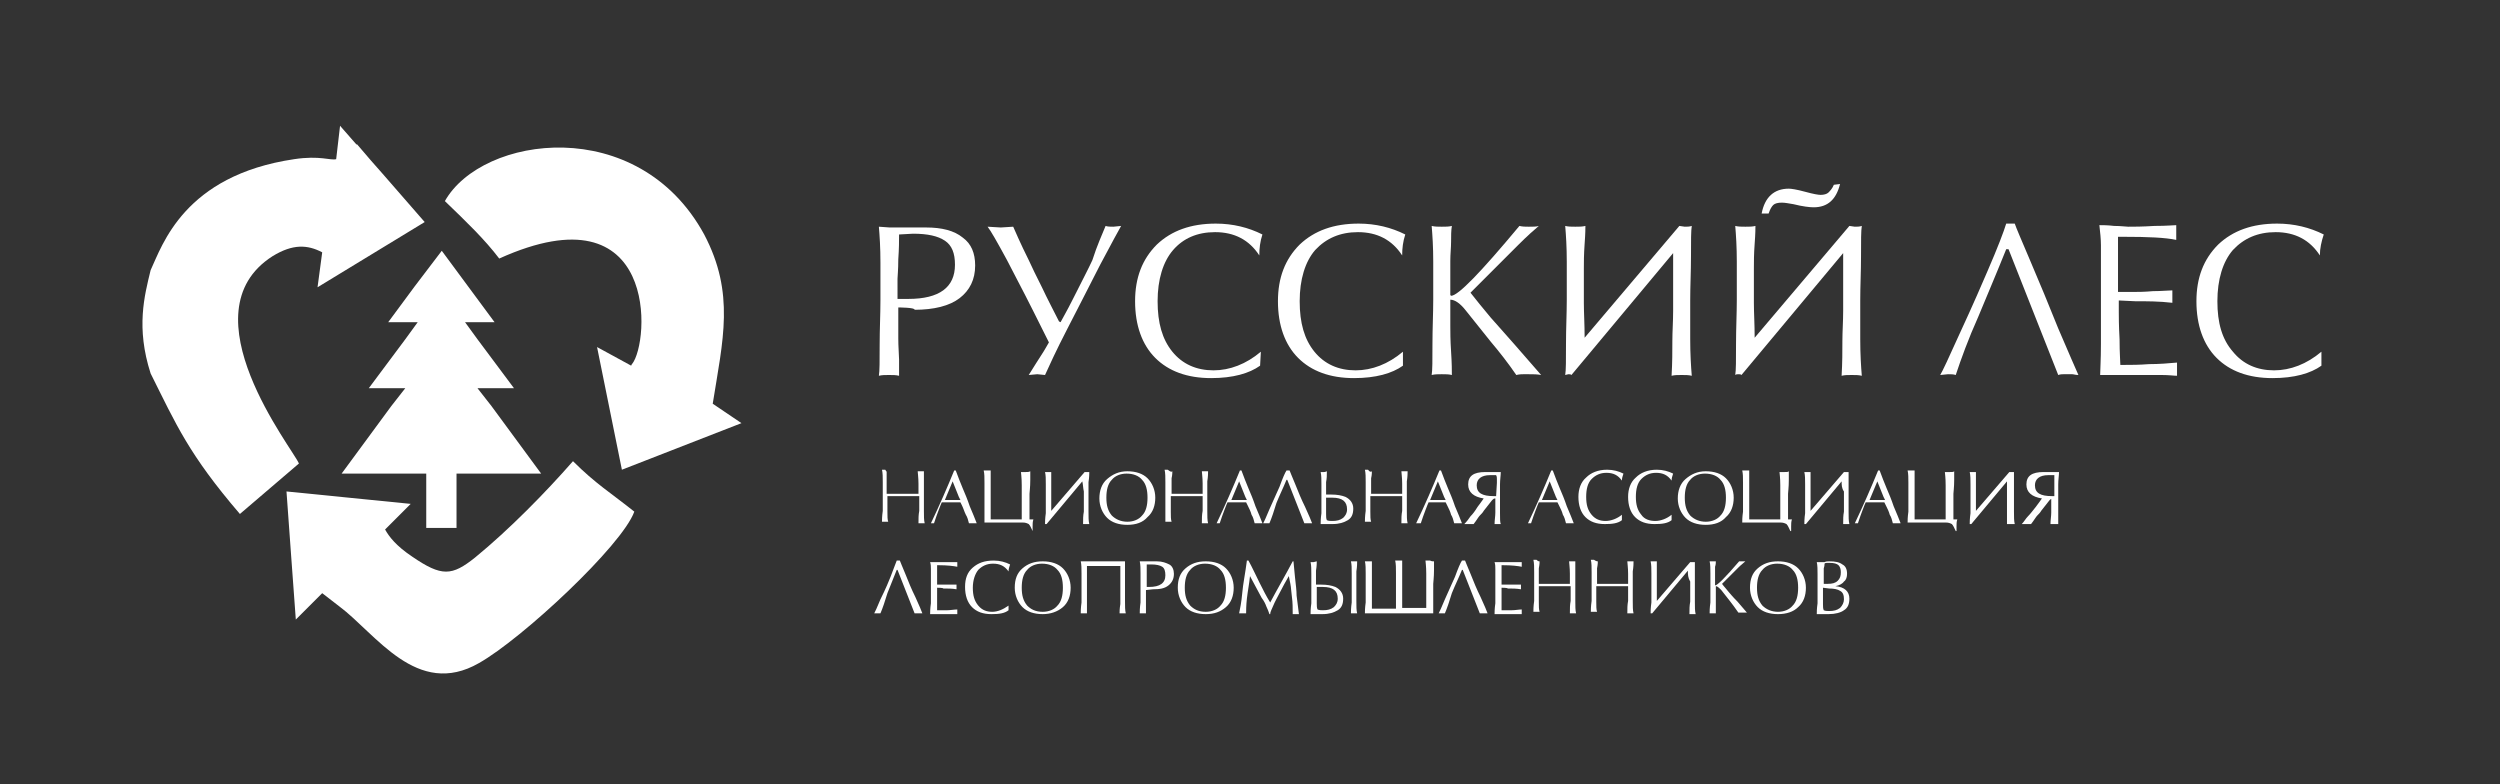 <?xml version="1.0" encoding="UTF-8"?> <!-- Generator: Adobe Illustrator 23.0.4, SVG Export Plug-In . SVG Version: 6.00 Build 0) --> <svg xmlns="http://www.w3.org/2000/svg" xmlns:xlink="http://www.w3.org/1999/xlink" id="Слой_1" x="0px" y="0px" viewBox="0 0 322 101" style="enable-background:new 0 0 322 101;" xml:space="preserve"><rect x="0" y="0" width="322" height="101" fill="#333333" stroke="none"/> <style type="text/css"> .st0{fill:#FFFFFF;} .st1{fill-rule:evenodd;clip-rule:evenodd;fill:#FFFFFF;} </style> <g> <g> <path class="st0" d="M114.2,60.7c0,0.1,0,0.5,0,0.9c0,0.5,0,1,0,1.6v0.4c0.1,0,0.3,0,0.7,0c0.4,0,0.8,0,1.4,0h2v-0.4 c0-0.3,0-0.6,0-0.9c0-0.8-0.1-1.4-0.1-1.6c0.1,0,0.3,0,0.4,0c0.2,0,0.3,0,0.4,0c0,0.2,0,0.7,0,1.3c0,0.7,0,1.3,0,2 c0,0.5,0,1.1,0,1.8s0,1.2,0.1,1.6c-0.1,0-0.3,0-0.4,0c-0.2,0-0.3,0-0.4,0c0-0.6,0-1.1,0.1-1.6c0-0.4,0-0.9,0-1.4v-0.5 c-0.1,0-0.3,0-0.8,0c-0.4,0-0.9,0-1.2,0c-0.4,0-0.7,0-1.1,0c-0.3,0-0.7,0-1,0v0.4c0,0.5,0,1,0,1.6c0,0.6,0,1,0.1,1.3 c-0.1,0-0.3,0-0.4,0s-0.3,0-0.4,0c0-0.2,0-0.7,0.1-1.4c0-0.7,0-1.4,0-2c0-0.5,0-1.1,0-1.7s0-1.2-0.1-1.6c0.1,0,0.3,0,0.4,0 S114.1,60.8,114.2,60.7z"></path> </g> <g> <path class="st0" d="M119.9,67.4c1.1-2.3,2.1-4.6,3-6.8h0.2c0.3,0.8,0.6,1.6,0.9,2.3c0.3,0.7,0.6,1.4,0.9,2.3 c0.4,0.9,0.7,1.7,0.9,2.2c-0.1,0-0.3,0-0.5,0c-0.1,0-0.2,0-0.2,0c-0.1,0-0.2,0-0.3,0c-0.1-0.4-0.2-0.8-0.4-1.1 c-0.2-0.4-0.3-0.8-0.5-1.2l-0.2-0.4h-1.2h-1.2c-0.1,0.2-0.2,0.5-0.4,1c-0.2,0.5-0.4,1.1-0.6,1.7c0,0-0.1,0-0.1,0s-0.1,0-0.2,0 C120.1,67.4,120,67.4,119.9,67.4C119.9,67.4,119.9,67.4,119.9,67.4z M122.7,62l-1,2.4l0.7,0h1.3l-0.2-0.4L122.7,62z"></path> </g> <g> <path class="st0" d="M132.7,60.7c0,0.3,0,0.7,0,1.1c0,1-0.1,1.6-0.1,1.8c0,0.4,0,1,0,1.8c0,0.8,0,1.3,0,1.5h0.5 c-0.1,0.3-0.1,0.6-0.1,0.9l0,0.6H133c-0.2-0.4-0.3-0.7-0.5-0.9c-0.2-0.1-0.4-0.2-0.8-0.2c-0.2,0-0.5,0-1.1,0c-0.5,0-0.9,0-1,0 c-0.3,0-0.6,0-1,0s-0.7,0-1.1,0c-0.3,0-0.5,0-0.7,0c0-0.2,0-0.7,0-1.4s0-1.4,0-2c0-0.5,0-1.1,0-1.7c0-0.7,0-1.2-0.1-1.6 c0.1,0,0.1,0,0.2,0c0.1,0,0.2,0,0.2,0c0.1,0,0.2,0,0.3,0c0.1,0,0.2,0,0.2,0c0,0,0,0.5,0,1.4s0,1.6,0,2.1c0,0.3,0,0.8,0,1.3 c0,0.5,0,1,0,1.5h4c0-0.2,0-0.8,0-1.8c0-1,0-1.5,0-1.5c0-0.3,0-0.7,0-1.1c0-1-0.1-1.6-0.1-1.7c0.2,0,0.3,0,0.4,0c0,0,0.1,0,0.2,0 C132.4,60.8,132.5,60.8,132.7,60.7z"></path> </g> <g> <path class="st0" d="M139.4,62l-4.6,5.5c0,0-0.1,0-0.1,0l-0.1,0c0-0.2,0-0.7,0.1-1.4c0-0.7,0-1.4,0-2c0-0.5,0-1.1,0-1.7 c0-0.7,0-1.2-0.1-1.6c0.1,0,0.3,0,0.4,0s0.3,0,0.4,0c0,0.1,0,0.3,0,0.8s0,0.8,0,1.1c0,0.6,0,1.1,0,1.5c0,0.4,0,1,0,1.6l4.3-5 l0.3,0c0.1,0,0.2,0,0.3,0c0,0.2,0,0.7-0.1,1.3c0,0.7,0,1.3,0,2c0,0.5,0,1.1,0,1.8s0,1.2,0.1,1.6c-0.1,0-0.3,0-0.4,0s-0.3,0-0.4,0 c0-0.6,0-1.1,0.1-1.6c0-0.4,0-0.9,0-1.4c0-0.4,0-0.8,0-1.2C139.5,62.9,139.5,62.4,139.4,62z"></path> </g> <g> <path class="st0" d="M145.2,67.6c-1.1,0-2-0.3-2.6-0.9s-1-1.5-1-2.5c0-1,0.3-1.9,1-2.5c0.7-0.6,1.5-1,2.6-1c1.1,0,2,0.3,2.6,0.9 c0.6,0.6,1,1.5,1,2.5c0,1-0.3,1.9-1,2.5C147.2,67.3,146.3,67.6,145.2,67.6z M145.2,67.2c0.8,0,1.5-0.3,1.9-0.8 c0.5-0.5,0.7-1.3,0.7-2.3c0-1-0.2-1.8-0.7-2.3c-0.4-0.5-1.1-0.8-2-0.8c-0.8,0-1.5,0.3-1.9,0.8c-0.5,0.5-0.7,1.3-0.7,2.3 c0,1,0.2,1.7,0.7,2.3C143.7,66.9,144.4,67.2,145.2,67.2z"></path> </g> <g> <path class="st0" d="M151,60.7c0,0.1,0,0.5-0.1,0.9c0,0.5,0,1,0,1.6v0.4c0.1,0,0.3,0,0.6,0c0.4,0,0.8,0,1.4,0h2v-0.4 c0-0.3,0-0.6,0-0.9c0-0.8-0.1-1.4-0.1-1.6c0.1,0,0.3,0,0.4,0s0.3,0,0.4,0c0,0.2,0,0.7-0.1,1.3c0,0.7,0,1.3,0,2c0,0.5,0,1.1,0,1.8 s0,1.2,0.1,1.6c-0.1,0-0.3,0-0.4,0s-0.3,0-0.4,0c0-0.6,0-1.1,0.1-1.6c0-0.4,0-0.9,0-1.4v-0.5c-0.1,0-0.3,0-0.8,0s-0.9,0-1.2,0 c-0.4,0-0.7,0-1.1,0s-0.6,0-1,0v0.4c0,0.5,0,1,0,1.6c0,0.6,0,1,0.1,1.3c-0.1,0-0.3,0-0.4,0s-0.3,0-0.4,0c0-0.2,0-0.7,0-1.4 c0-0.7,0-1.4,0-2c0-0.5,0-1.1,0-1.7s0-1.2-0.1-1.6c0.1,0,0.3,0,0.4,0C150.8,60.8,150.9,60.8,151,60.7z"></path> </g> <g> <path class="st0" d="M156.7,67.4c1.1-2.3,2.1-4.6,3-6.8h0.2c0.3,0.8,0.6,1.6,0.9,2.3c0.3,0.7,0.6,1.4,0.9,2.3 c0.4,0.9,0.7,1.7,0.9,2.2c-0.1,0-0.3,0-0.5,0c-0.1,0-0.2,0-0.2,0s-0.1,0-0.3,0c-0.1-0.4-0.2-0.8-0.4-1.1c-0.1-0.4-0.3-0.8-0.5-1.2 l-0.2-0.4h-1.2h-1.2c-0.1,0.2-0.2,0.5-0.4,1c-0.2,0.5-0.4,1.1-0.6,1.7c0,0-0.1,0-0.1,0s-0.1,0-0.2,0 C156.9,67.4,156.8,67.4,156.7,67.4C156.7,67.4,156.7,67.4,156.7,67.4z M159.6,62l-1,2.4l0.7,0h1.3l-0.2-0.4L159.6,62z"></path> </g> <g> <path class="st0" d="M163.5,67.4c-0.1,0-0.2,0-0.4,0l-0.4,0c0.1-0.2,0.4-0.8,0.8-1.8c0.6-1.4,1.1-2.4,1.3-2.9 c0.4-1.1,0.7-1.8,0.9-2.1h0.4c0.1,0.2,0.3,0.8,0.7,1.7c0.4,1,0.8,2,1.3,3c0.5,1.1,0.8,1.8,0.9,2.1c-0.1,0-0.2,0-0.3,0 c-0.1,0-0.1,0-0.2,0c-0.1,0-0.2,0-0.2,0c-0.1,0-0.1,0-0.3,0l-2.2-5.6h-0.1c-0.4,1-0.9,2-1.3,3C164.1,65.8,163.8,66.7,163.5,67.4z"></path> </g> <g> <path class="st0" d="M170.9,60.7c0,0.5,0,0.9-0.1,1.4c0,0.5,0,1,0,1.6c0.1,0,0.2,0,0.3,0s0.2,0,0.4,0c0.7,0,1.3,0.1,1.8,0.3 c0.6,0.3,1,0.8,1,1.5c0,0.7-0.2,1.2-0.7,1.5s-1.1,0.5-2,0.5c-0.1,0-0.3,0-0.5,0s-0.4,0-0.6,0c-0.1,0-0.2,0-0.2,0 c-0.1,0-0.1,0-0.2,0c0-0.2,0-0.7,0.1-1.4c0-0.7,0-1.4,0-2c0-0.5,0-1.1,0-1.7s0-1.2-0.1-1.6c0.1,0,0.3,0,0.4,0 C170.6,60.8,170.7,60.8,170.9,60.7z M170.8,64.1l0,1c0,0.4,0,0.8,0,1.1s0,0.6,0.1,0.8c0.2,0.1,0.5,0.1,0.7,0.1 c0.6,0,1-0.1,1.4-0.4c0.3-0.3,0.5-0.6,0.5-1.1c0-1-0.6-1.5-1.9-1.5c-0.1,0-0.2,0-0.3,0C171,64.1,170.9,64.1,170.8,64.1z"></path> </g> <g> <path class="st0" d="M176.7,60.7c0,0.1,0,0.5-0.1,0.9c0,0.5,0,1,0,1.6v0.4c0.1,0,0.3,0,0.6,0c0.4,0,0.8,0,1.4,0h2v-0.4 c0-0.3,0-0.6,0-0.9c0-0.8-0.1-1.4-0.1-1.6c0.1,0,0.3,0,0.4,0c0.2,0,0.3,0,0.4,0c0,0.2,0,0.7-0.1,1.3c0,0.7,0,1.3,0,2 c0,0.5,0,1.1,0,1.8s0,1.2,0.1,1.6c-0.1,0-0.3,0-0.4,0s-0.3,0-0.4,0c0-0.6,0-1.1,0.1-1.6c0-0.4,0-0.9,0-1.4v-0.5 c-0.1,0-0.3,0-0.8,0s-0.9,0-1.2,0c-0.4,0-0.7,0-1.1,0c-0.3,0-0.6,0-1,0v0.4c0,0.5,0,1,0,1.6c0,0.6,0,1,0.1,1.3c-0.1,0-0.3,0-0.4,0 c-0.2,0-0.3,0-0.4,0c0-0.2,0-0.7,0.1-1.4c0-0.7,0-1.4,0-2c0-0.5,0-1.1,0-1.7s0-1.2-0.1-1.6c0.1,0,0.3,0,0.4,0 C176.4,60.8,176.6,60.8,176.7,60.7z"></path> </g> <g> <path class="st0" d="M182.4,67.4c1.1-2.3,2.1-4.6,3-6.8h0.2c0.3,0.8,0.6,1.6,0.9,2.3c0.3,0.7,0.6,1.4,0.9,2.3 c0.4,0.9,0.7,1.7,0.9,2.2c-0.1,0-0.3,0-0.5,0c-0.1,0-0.2,0-0.2,0s-0.1,0-0.3,0c-0.1-0.4-0.2-0.8-0.4-1.1c-0.1-0.4-0.3-0.8-0.5-1.2 l-0.2-0.4h-1.2H184c-0.1,0.2-0.2,0.5-0.4,1c-0.2,0.5-0.4,1.1-0.6,1.7c0,0-0.1,0-0.1,0s-0.1,0-0.2,0c-0.1,0-0.2,0-0.2,0 C182.4,67.4,182.4,67.4,182.4,67.4z M185.2,62l-1,2.4l0.7,0h1.3l-0.2-0.4L185.2,62z"></path> </g> <g> <path class="st0" d="M192.6,64.2c-0.2,0-0.3,0.1-0.4,0.2l-1.1,1.4c-0.1,0.2-0.3,0.4-0.5,0.6c-0.2,0.2-0.4,0.6-0.8,1.1l-0.6,0 c-0.1,0-0.2,0-0.3,0c-0.1,0-0.2,0-0.3,0c0.3-0.3,0.6-0.7,0.8-1c0.3-0.3,0.6-0.7,0.9-1.2c0.3-0.4,0.6-0.8,0.8-1.1 c-1.3-0.2-2-0.8-2-1.8c0-1.1,0.7-1.6,2.2-1.6c0.1,0,0.4,0,0.8,0c0.4,0,0.7,0,0.8,0l0.4,0c0,0.4-0.1,1-0.1,1.6c0,0.7,0,1.2,0,1.7 c0,0.6,0,1.3,0,2c0,0.7,0,1.2,0.1,1.4c-0.1,0-0.3,0-0.4,0c-0.2,0-0.3,0-0.4,0c0-0.5,0.1-1,0.1-1.5v-1.8 C192.8,64.2,192.6,64.2,192.6,64.2z M192.8,62.2c0-0.2,0-0.4,0-0.5c0-0.2,0-0.3-0.1-0.5l-0.8,0c-1.1,0-1.7,0.5-1.7,1.3 c0,1,0.7,1.4,2.2,1.4l0.3,0L192.8,62.2L192.8,62.2z"></path> </g> <g> <path class="st0" d="M196.8,67.4c1.1-2.3,2.1-4.6,3-6.8h0.2c0.3,0.8,0.6,1.6,0.9,2.3c0.3,0.7,0.6,1.4,0.9,2.3 c0.4,0.9,0.7,1.7,0.9,2.2c-0.1,0-0.3,0-0.5,0c-0.1,0-0.2,0-0.2,0s-0.1,0-0.3,0c-0.1-0.4-0.2-0.8-0.4-1.1c-0.1-0.4-0.3-0.8-0.5-1.2 l-0.2-0.4h-1.2h-1.2c-0.1,0.2-0.2,0.5-0.4,1c-0.2,0.5-0.4,1.1-0.6,1.7c0,0-0.1,0-0.1,0c-0.1,0-0.1,0-0.2,0 C197,67.4,196.9,67.4,196.8,67.4C196.8,67.4,196.8,67.4,196.8,67.4z M199.6,62l-1,2.4l0.7,0h1.3l-0.2-0.4L199.6,62z"></path> </g> <g> <path class="st0" d="M208.9,67c-0.5,0.4-1.2,0.5-2.2,0.5c-1.1,0-1.9-0.3-2.5-0.9c-0.6-0.6-0.9-1.5-0.9-2.6c0-1,0.3-1.9,1-2.5 c0.6-0.6,1.5-1,2.7-1c0.8,0,1.5,0.2,2.1,0.5c-0.1,0.3-0.2,0.6-0.2,0.9c-0.5-0.7-1.1-1-2-1c-0.8,0-1.4,0.3-1.9,0.8 c-0.5,0.5-0.7,1.3-0.7,2.3c0,1,0.2,1.7,0.7,2.3s1.1,0.8,1.8,0.8c0.7,0,1.5-0.3,2.1-0.8L208.9,67z"></path> </g> <g> <path class="st0" d="M215.3,67c-0.5,0.4-1.2,0.5-2.2,0.5c-1.1,0-1.9-0.3-2.5-0.9c-0.6-0.6-0.9-1.5-0.9-2.6c0-1,0.3-1.9,1-2.5 c0.6-0.6,1.5-1,2.7-1c0.8,0,1.5,0.2,2.1,0.5c-0.1,0.3-0.2,0.6-0.2,0.9c-0.5-0.7-1.1-1-2-1c-0.8,0-1.4,0.3-1.9,0.8 c-0.5,0.5-0.7,1.3-0.7,2.3c0,1,0.2,1.7,0.7,2.3c0.4,0.6,1.1,0.8,1.8,0.8c0.7,0,1.5-0.3,2.1-0.8L215.3,67z"></path> </g> <g> <path class="st0" d="M219.7,67.6c-1.1,0-2-0.3-2.6-0.9s-1-1.5-1-2.5c0-1,0.3-1.9,1-2.5c0.7-0.6,1.5-1,2.6-1c1.1,0,2,0.3,2.6,0.9 c0.6,0.6,1,1.5,1,2.5c0,1-0.3,1.9-1,2.5C221.7,67.3,220.8,67.6,219.7,67.6z M219.7,67.2c0.8,0,1.5-0.3,1.9-0.8 c0.5-0.5,0.7-1.3,0.7-2.3c0-1-0.2-1.8-0.7-2.3c-0.4-0.5-1.1-0.8-2-0.8c-0.8,0-1.5,0.3-1.9,0.8c-0.5,0.5-0.7,1.3-0.7,2.3 c0,1,0.2,1.7,0.7,2.3C218.2,66.9,218.9,67.2,219.7,67.2z"></path> </g> <g> <path class="st0" d="M230.4,60.7c0,0.3,0,0.7,0,1.1c0,1-0.1,1.6-0.1,1.8c0,0.4,0,1,0,1.8c0,0.8,0,1.3,0,1.5h0.5 c-0.1,0.3-0.1,0.6-0.1,0.9l0,0.6h-0.1c-0.2-0.4-0.3-0.7-0.5-0.9c-0.2-0.1-0.4-0.2-0.8-0.2c-0.2,0-0.5,0-1.1,0c-0.5,0-0.9,0-1,0 c-0.3,0-0.6,0-1,0s-0.7,0-1.1,0c-0.3,0-0.5,0-0.7,0c0-0.2,0-0.7,0.1-1.4c0-0.7,0-1.4,0-2c0-0.5,0-1.1,0-1.7c0-0.7,0-1.2-0.1-1.6 c0.1,0,0.1,0,0.2,0c0.1,0,0.2,0,0.2,0c0.1,0,0.2,0,0.3,0s0.1,0,0.2,0c0,0,0,0.5,0,1.4s0,1.6,0,2.1c0,0.3,0,0.8,0,1.3 c0,0.5,0,1,0,1.5h4c0-0.2,0-0.8,0-1.8c0-1,0-1.5,0-1.5c0-0.3,0-0.7,0-1.1c0-1-0.1-1.6-0.1-1.7c0.2,0,0.3,0,0.4,0c0,0,0.1,0,0.2,0 C230.2,60.8,230.3,60.8,230.4,60.7z"></path> </g> <g> <path class="st0" d="M237.2,62l-4.6,5.5c0,0-0.1,0-0.1,0l-0.1,0c0-0.2,0-0.7,0.1-1.4c0-0.7,0-1.4,0-2c0-0.5,0-1.1,0-1.7 s0-1.2-0.1-1.6c0.1,0,0.3,0,0.4,0s0.3,0,0.4,0c0,0.1,0,0.3,0,0.8s0,0.8,0,1.1c0,0.6,0,1.1,0,1.5c0,0.4,0,1,0,1.6l4.3-5l0.3,0 c0.1,0,0.2,0,0.3,0c0,0.2,0,0.7,0,1.3c0,0.7,0,1.3,0,2c0,0.5,0,1.1,0,1.8s0,1.2,0.1,1.6c-0.1,0-0.3,0-0.4,0s-0.3,0-0.4,0 c0-0.6,0-1.1,0.1-1.6c0-0.4,0-0.9,0-1.4c0-0.4,0-0.8,0-1.2C237.2,62.9,237.2,62.4,237.2,62z"></path> </g> <g> <path class="st0" d="M238.9,67.4c1.1-2.3,2.1-4.6,3-6.8h0.2c0.3,0.8,0.6,1.6,0.9,2.3c0.3,0.7,0.6,1.4,0.9,2.3 c0.4,0.9,0.7,1.7,0.9,2.2c-0.1,0-0.3,0-0.5,0c-0.1,0-0.2,0-0.2,0s-0.1,0-0.3,0c-0.1-0.4-0.2-0.8-0.4-1.1c-0.1-0.4-0.3-0.8-0.5-1.2 l-0.2-0.4h-1.2h-1.2c-0.1,0.2-0.2,0.5-0.4,1c-0.2,0.5-0.4,1.1-0.6,1.7c0,0-0.1,0-0.1,0s-0.1,0-0.2,0c-0.1,0-0.2,0-0.2,0 C239,67.4,238.9,67.4,238.9,67.4z M241.8,62l-1,2.4l0.7,0h1.3l-0.2-0.4L241.8,62z"></path> </g> <g> <path class="st0" d="M251.7,60.7c0,0.3,0,0.7,0,1.1c0,1-0.1,1.6-0.1,1.8c0,0.4,0,1,0,1.8c0,0.8,0,1.3,0,1.5h0.5 c-0.1,0.3-0.1,0.6-0.1,0.9l0,0.6h-0.1c-0.2-0.4-0.3-0.7-0.5-0.9c-0.2-0.1-0.4-0.2-0.8-0.2c-0.2,0-0.5,0-1.1,0c-0.5,0-0.9,0-1,0 c-0.3,0-0.6,0-1,0c-0.4,0-0.7,0-1.1,0c-0.3,0-0.5,0-0.7,0c0-0.2,0-0.7,0.1-1.4c0-0.7,0-1.4,0-2c0-0.5,0-1.1,0-1.7s0-1.2-0.1-1.6 c0.1,0,0.1,0,0.2,0c0.1,0,0.2,0,0.2,0c0.1,0,0.2,0,0.3,0s0.1,0,0.2,0c0,0,0,0.5,0,1.4s0,1.6,0,2.1c0,0.3,0,0.8,0,1.3 c0,0.5,0,1,0,1.5h4c0-0.2,0-0.8,0-1.8c0-1,0-1.5,0-1.5c0-0.3,0-0.7,0-1.1c0-1-0.1-1.6-0.1-1.7c0.2,0,0.3,0,0.4,0c0,0,0.1,0,0.2,0 C251.5,60.8,251.6,60.8,251.7,60.7z"></path> </g> <g> <path class="st0" d="M258.5,62l-4.6,5.5c0,0-0.1,0-0.1,0l-0.1,0c0-0.2,0-0.7,0.1-1.4c0-0.7,0-1.4,0-2c0-0.5,0-1.1,0-1.7 s0-1.2-0.1-1.6c0.1,0,0.3,0,0.4,0c0.2,0,0.3,0,0.4,0c0,0.1,0,0.3,0,0.8s0,0.8,0,1.1c0,0.6,0,1.1,0,1.5c0,0.4,0,1,0,1.6l4.3-5 l0.3,0c0.1,0,0.2,0,0.3,0c0,0.2,0,0.7,0,1.3c0,0.7,0,1.3,0,2c0,0.5,0,1.1,0,1.8s0,1.2,0.1,1.6c-0.1,0-0.3,0-0.5,0 c-0.2,0-0.3,0-0.5,0c0-0.6,0-1.1,0-1.6c0-0.4,0-0.9,0-1.4c0-0.4,0-0.8,0-1.2C258.5,62.9,258.5,62.4,258.5,62z"></path> </g> <g> <path class="st0" d="M264.4,64.2c-0.1,0-0.3,0.1-0.4,0.2l-1.1,1.4c-0.1,0.2-0.3,0.4-0.5,0.6c-0.2,0.2-0.4,0.6-0.8,1.1l-0.6,0 c-0.1,0-0.2,0-0.3,0s-0.2,0-0.3,0c0.3-0.3,0.5-0.7,0.8-1c0.3-0.3,0.6-0.7,1-1.2c0.3-0.4,0.6-0.8,0.8-1.1c-1.3-0.2-2-0.8-2-1.8 c0-1.1,0.7-1.6,2.2-1.6c0.1,0,0.4,0,0.8,0c0.4,0,0.7,0,0.8,0l0.4,0c0,0.4-0.1,1-0.1,1.6c0,0.7,0,1.2,0,1.7c0,0.6,0,1.3,0,2 c0,0.7,0,1.2,0,1.4c-0.1,0-0.3,0-0.5,0c-0.2,0-0.3,0-0.5,0c0-0.5,0.1-1,0.1-1.5v-1.8C264.6,64.2,264.4,64.2,264.4,64.2z M264.6,62.2c0-0.2,0-0.4,0-0.5c0-0.2,0-0.3,0-0.5l-0.8,0c-1.1,0-1.7,0.5-1.7,1.3c0,1,0.7,1.4,2.2,1.4l0.3,0V62.2z"></path> </g> <g> <path class="st0" d="M113.4,79c-0.1,0-0.2,0-0.4,0l-0.4,0c0.1-0.2,0.4-0.8,0.8-1.8c0.7-1.4,1.1-2.4,1.3-2.9 c0.4-1.1,0.7-1.8,0.8-2.1h0.4c0.1,0.2,0.3,0.8,0.7,1.7c0.4,1,0.8,2,1.3,3c0.5,1.1,0.8,1.8,0.9,2.1c-0.1,0-0.2,0-0.3,0 s-0.1,0-0.2,0c-0.1,0-0.2,0-0.2,0s-0.2,0-0.3,0l-2.2-5.6h-0.1c-0.4,1-0.8,2-1.2,3C114,77.4,113.7,78.3,113.4,79z"></path> </g> <g> <path class="st0" d="M120.7,75.7v0.5c0,0.2,0,0.6,0,1.2c0,0.6,0,1,0,1.2h0.2c0.3,0,0.6,0,1.1,0c0.4,0,0.9-0.1,1.3-0.1l0,0.3l0,0.3 c-0.1,0-0.4,0-0.7,0c-0.3,0-0.7,0-1,0h-1.8c0-0.2,0-0.7,0.1-1.4c0-0.7,0-1.4,0-2c0-1.3,0-2.1,0-2.4c0-0.3,0-0.6-0.1-0.9 c0.2,0,0.4,0,0.7,0c0.3,0,0.5,0,0.6,0c0.2,0,0.6,0,1.2,0c0.6,0,0.9,0,1,0l0,0.3l0,0.3c-0.5-0.1-1.3-0.2-2.4-0.2h-0.2 c0,0.2,0,0.3,0,0.6c0,0.2,0,0.4,0,0.6v1.3h0.8c0.1,0,0.4,0,0.8,0s0.7,0,0.9,0l0,0.3l0,0.3c-0.6-0.1-1.1-0.1-1.7-0.1 C121.5,75.7,120.7,75.7,120.7,75.7z"></path> </g> <g> <path class="st0" d="M129.9,78.6c-0.5,0.4-1.2,0.5-2.2,0.5c-1.1,0-1.9-0.3-2.5-0.9s-0.9-1.5-0.9-2.6c0-1.1,0.3-1.9,1-2.5 s1.5-0.9,2.7-0.9c0.8,0,1.5,0.2,2.1,0.5c-0.1,0.3-0.2,0.6-0.2,0.9c-0.5-0.7-1.1-1-2-1c-0.8,0-1.4,0.3-1.9,0.8 c-0.4,0.5-0.7,1.3-0.7,2.3c0,1,0.2,1.7,0.7,2.3s1.1,0.8,1.8,0.8c0.7,0,1.4-0.3,2.1-0.8L129.9,78.6z"></path> </g> <g> <path class="st0" d="M134.3,79.1c-1.1,0-2-0.3-2.6-0.9s-1-1.5-1-2.5c0-1.1,0.3-1.9,1-2.5s1.5-0.9,2.6-0.9c1.1,0,2,0.3,2.6,0.9 c0.6,0.6,1,1.5,1,2.5c0,1-0.3,1.9-1,2.5C136.2,78.8,135.3,79.1,134.3,79.1z M134.3,78.8c0.8,0,1.5-0.3,1.9-0.8 c0.5-0.5,0.7-1.3,0.7-2.3c0-1-0.2-1.8-0.7-2.3c-0.4-0.5-1.1-0.8-2-0.8c-0.8,0-1.5,0.3-1.9,0.8c-0.5,0.5-0.7,1.3-0.7,2.3 c0,1,0.2,1.7,0.7,2.3C132.8,78.5,133.4,78.8,134.3,78.8z"></path> </g> <g> <path class="st0" d="M140,72.9c0,0.4,0,0.9,0,1.5c0,0.6,0,1.1,0,1.6c0,0.4,0,0.9,0,1.5c0,0.6,0,1,0,1.5c-0.1,0-0.3,0-0.4,0 c-0.2,0-0.3,0-0.4,0c0-0.2,0-0.7,0.1-1.4c0-0.7,0-1.4,0-2c0-0.5,0-1.1,0-1.7s0-1.2-0.1-1.6c0.1,0,0.5,0,1.1,0c0.6,0,1.2,0,1.7,0 c0.4,0,0.8,0,1.3,0s1.1,0,1.6,0c0,0.2,0,0.7,0,1.3c0,0.7,0,1.3,0,2c0,0.5,0,1.1,0,1.8s0,1.2,0.1,1.6c-0.1,0-0.3,0-0.4,0 s-0.3,0-0.4,0c0-0.2,0-0.6,0.1-1.2c0-0.6,0-1.2,0-1.7v-0.4v-0.4v-0.4v-0.3v-0.3V74v-0.2v-0.2v-0.1v-0.1c0-0.2,0-0.4,0-0.5 c-0.4,0-0.7,0-1,0s-0.6,0-0.9,0c-0.4,0-0.8,0-1.1,0C140.6,72.9,140.3,72.9,140,72.9z"></path> </g> <g> <path class="st0" d="M147.6,76v1.4c0,0,0,0.3,0,0.9c0,0.2,0,0.5,0,0.7c-0.1,0-0.3,0-0.4,0s-0.3,0-0.4,0c0-0.2,0-0.7,0.1-1.4 c0-0.7,0-1.4,0-2c0-0.5,0-1.1,0-1.7s0-1.2-0.1-1.6l0.5,0c0.2,0,0.5,0,0.9,0c0.4,0,0.7,0,0.8,0c0.7,0,1.2,0.2,1.6,0.4 s0.6,0.7,0.6,1.2c0,0.6-0.2,1.1-0.7,1.5s-1.1,0.5-2,0.5L147.6,76L147.6,76z M147.6,75.6l0.4,0c1.4,0,2.1-0.5,2.1-1.5 c0-0.5-0.1-0.9-0.4-1.1c-0.3-0.2-0.8-0.3-1.4-0.3l-0.6,0c0,0.3,0,0.6,0,1.1c0,0.5,0,0.8,0,0.9V75.6z"></path> </g> <g> <path class="st0" d="M155.3,79.1c-1.1,0-2-0.3-2.6-0.9s-1-1.5-1-2.5c0-1.1,0.3-1.9,1-2.5s1.5-0.9,2.6-0.9c1.1,0,2,0.3,2.6,0.9 c0.6,0.6,1,1.5,1,2.5c0,1-0.3,1.9-1,2.5C157.2,78.8,156.4,79.1,155.3,79.1z M155.3,78.8c0.8,0,1.5-0.3,1.9-0.8 c0.5-0.5,0.7-1.3,0.7-2.3c0-1-0.2-1.8-0.7-2.3c-0.4-0.5-1.1-0.8-2-0.8c-0.8,0-1.5,0.3-1.9,0.8c-0.5,0.5-0.7,1.3-0.7,2.3 c0,1,0.2,1.7,0.7,2.3C153.8,78.5,154.4,78.8,155.3,78.8z"></path> </g> <g> <path class="st0" d="M159.6,79c0.1-0.5,0.3-1.4,0.4-2.6s0.4-2.6,0.6-4.2h0.2c0.5,0.9,0.9,1.8,1.4,2.8s0.9,1.8,1.4,2.6 c0.9-1.7,1.9-3.4,2.9-5.3h0.1c0.1,1.2,0.2,2,0.2,2.1c0.1,0.9,0.2,1.7,0.2,2.3c0.1,0.8,0.2,1.6,0.3,2.4c-0.1,0-0.1,0-0.2,0 s-0.2,0-0.2,0c-0.2,0-0.3,0-0.4,0c0-0.8,0-1.5-0.1-2.2s-0.1-1.2-0.2-1.7c0-0.1-0.1-0.4-0.2-1c-0.4,0.7-0.8,1.4-1.2,2.2 c-0.3,0.6-0.6,1.1-0.8,1.6c-0.2,0.5-0.4,0.8-0.4,1.1h-0.1c-0.1-0.3-0.2-0.6-0.4-1c-0.1-0.3-0.3-0.7-0.6-1.1l-1.5-2.8 c-0.1,1-0.3,2-0.4,2.9c-0.1,0.9-0.1,1.6-0.1,1.9c-0.1,0-0.2,0-0.4,0c-0.1,0-0.2,0-0.2,0C159.7,79,159.7,79,159.6,79z"></path> </g> <g> <path class="st0" d="M169.6,72.3c0,0.2,0,0.6-0.1,1.2c0,0.6,0,1.2,0,1.8c0.1,0,0.2,0,0.3,0c0.1,0,0.2,0,0.4,0 c0.7,0,1.3,0.1,1.8,0.3c0.6,0.3,1,0.8,1,1.5c0,0.7-0.2,1.2-0.7,1.5s-1.1,0.5-2,0.5c-0.1,0-0.3,0-0.5,0s-0.4,0-0.6,0 c-0.1,0-0.2,0-0.2,0c-0.1,0-0.1,0-0.2,0c0-0.2,0-0.7,0.1-1.4c0-0.7,0-1.4,0-2c0-0.5,0-1.1,0-1.7s0-1.2-0.1-1.6c0.1,0,0.3,0,0.4,0 S169.5,72.3,169.6,72.3z M169.6,75.6l0,1c0,0.4,0,0.8,0,1.1s0,0.6,0.1,0.8c0.2,0.1,0.5,0.1,0.7,0.1c0.6,0,1-0.1,1.4-0.4 c0.3-0.3,0.5-0.6,0.5-1.1c0-1-0.6-1.5-1.9-1.5c-0.1,0-0.2,0-0.3,0C169.8,75.6,169.6,75.6,169.6,75.6z M174.8,72.3 c0,0.2,0,0.7-0.1,1.3c0,0.7,0,1.3,0,2c0,0.5,0,1.1,0,1.8s0,1.2,0.1,1.6c-0.1,0-0.3,0-0.4,0c-0.2,0-0.3,0-0.4,0 c0-0.2,0-0.7,0.1-1.4c0-0.7,0-1.4,0-2c0-0.5,0-1.1,0-1.7c0-0.7,0-1.2-0.1-1.6c0.1,0,0.3,0,0.4,0C174.5,72.3,174.7,72.3,174.8,72.3 z"></path> </g> <g> <path class="st0" d="M184.7,72.3c0,0.3,0,0.7,0,1.1c0,1-0.1,1.6-0.1,1.8c0,0.5,0,1.1,0,1.8c0,0.8,0,1.4,0,2c-0.3,0-0.6,0-0.9,0 c-0.1,0-0.4,0-0.9,0c-0.4,0-0.7,0-0.9,0c-0.8,0-1.3,0-1.6,0c-0.3,0-0.6,0-1.1,0c-0.5,0-0.9,0-1.1,0c-0.8,0-1.3,0-1.6,0 c-0.3,0-0.5,0-0.7,0c0-0.2,0-0.7,0.1-1.4c0-0.7,0-1.4,0-2c0-0.5,0-1.1,0-1.7s0-1.2-0.1-1.6c0.1,0,0.1,0,0.2,0c0.1,0,0.2,0,0.2,0 c0.1,0,0.2,0,0.3,0s0.1,0,0.2,0c0,0,0,0.5,0,1.4s0,1.6,0,2c0,0.3,0,0.8,0,1.2c0,0.5,0,1,0,1.5h3.1c0-0.2,0-0.8,0-1.5 c0-0.8,0-1.2,0-1.4c0-0.5,0-1.1,0-1.7s0-1.2-0.1-1.6c0.1,0,0.1,0,0.2,0c0.1,0,0.2,0,0.2,0c0.1,0,0.2,0,0.3,0s0.1,0,0.2,0 c0,0,0,0.5,0,1.4s0,1.6,0,2c0,0.3,0,0.8,0,1.2c0,0.5,0,1,0,1.5h3.1c0-0.2,0-0.8,0-1.8c0-1,0-1.5,0-1.5c0-0.3,0-0.7,0-1.1 c0-1-0.1-1.6-0.1-1.7c0.2,0,0.3,0,0.4,0c0,0,0.1,0,0.2,0C184.4,72.3,184.5,72.3,184.7,72.3z"></path> </g> <g> <path class="st0" d="M186.1,79c-0.1,0-0.2,0-0.4,0l-0.4,0c0.1-0.2,0.4-0.8,0.8-1.8c0.6-1.4,1.1-2.4,1.3-2.9 c0.4-1.1,0.7-1.8,0.9-2.1h0.4c0.1,0.2,0.3,0.8,0.7,1.7c0.4,1,0.8,2,1.3,3c0.5,1.1,0.8,1.8,0.9,2.1c-0.1,0-0.2,0-0.3,0 c-0.1,0-0.1,0-0.2,0c-0.1,0-0.1,0-0.2,0s-0.1,0-0.3,0l-2.2-5.6h-0.1c-0.4,1-0.9,2-1.3,3C186.7,77.4,186.4,78.3,186.1,79z"></path> </g> <g> <path class="st0" d="M193.4,75.7v0.5c0,0.2,0,0.6,0,1.2c0,0.6,0,1,0,1.2h0.2c0.3,0,0.6,0,1.1,0s0.9-0.1,1.3-0.1l0,0.3l0,0.3 c-0.1,0-0.4,0-0.7,0c-0.3,0-0.7,0-1,0h-1.8c0-0.2,0-0.7,0.1-1.4c0-0.7,0-1.4,0-2c0-1.3,0-2.1,0-2.4c0-0.3,0-0.6-0.1-0.9 c0.1,0,0.4,0,0.7,0c0.3,0,0.5,0,0.6,0c0.2,0,0.6,0,1.2,0c0.6,0,0.9,0,1,0l0,0.3l0,0.3c-0.5-0.1-1.3-0.2-2.4-0.2h-0.2 c0,0.2,0,0.3,0,0.6c0,0.2,0,0.4,0,0.6v1.3h0.8c0.1,0,0.4,0,0.8,0c0.4,0,0.7,0,0.9,0l0,0.3l0,0.3c-0.6-0.1-1.1-0.1-1.7-0.1 C194.2,75.7,193.4,75.7,193.4,75.7z"></path> </g> <g> <path class="st0" d="M198.3,72.3c0,0.1,0,0.4-0.1,0.9c0,0.5,0,1,0,1.6v0.4c0.1,0,0.3,0,0.6,0c0.4,0,0.8,0,1.4,0h2v-0.4 c0-0.3,0-0.6,0-0.9c0-0.8-0.1-1.4-0.1-1.6c0.1,0,0.3,0,0.4,0c0.2,0,0.3,0,0.4,0c0,0.2,0,0.7,0,1.3c0,0.7,0,1.3,0,2 c0,0.5,0,1.1,0,1.8c0,0.7,0,1.2,0.1,1.6c-0.1,0-0.3,0-0.4,0c-0.2,0-0.3,0-0.4,0c0-0.6,0-1.1,0.1-1.6c0-0.4,0-0.9,0-1.4v-0.5 c-0.1,0-0.3,0-0.8,0c-0.4,0-0.9,0-1.2,0c-0.4,0-0.7,0-1.1,0c-0.3,0-0.6,0-1,0v0.4c0,0.5,0,1,0,1.6c0,0.6,0,1,0.1,1.3 c-0.1,0-0.3,0-0.4,0c-0.2,0-0.3,0-0.4,0c0-0.2,0-0.7,0.1-1.4c0-0.7,0-1.4,0-2c0-0.5,0-1.1,0-1.7s0-1.2-0.1-1.6c0.1,0,0.3,0,0.4,0 C198.1,72.3,198.2,72.3,198.3,72.3z"></path> </g> <g> <path class="st0" d="M205.8,72.3c0,0.1,0,0.4-0.1,0.9c0,0.5,0,1,0,1.6v0.4c0.1,0,0.3,0,0.6,0c0.4,0,0.8,0,1.4,0h2v-0.4 c0-0.3,0-0.6,0-0.9c0-0.8-0.1-1.4-0.1-1.6c0.1,0,0.3,0,0.4,0c0.2,0,0.3,0,0.4,0c0,0.2,0,0.7-0.1,1.3c0,0.7,0,1.3,0,2 c0,0.5,0,1.1,0,1.8s0,1.2,0.1,1.6c-0.1,0-0.3,0-0.4,0c-0.2,0-0.3,0-0.4,0c0-0.6,0-1.1,0.1-1.6c0-0.4,0-0.9,0-1.4v-0.5 c-0.1,0-0.3,0-0.8,0c-0.4,0-0.9,0-1.2,0c-0.4,0-0.7,0-1.1,0c-0.3,0-0.6,0-1,0v0.4c0,0.5,0,1,0,1.6c0,0.6,0,1,0.1,1.3 c-0.1,0-0.3,0-0.4,0s-0.3,0-0.4,0c0-0.2,0-0.7,0.1-1.4c0-0.7,0-1.4,0-2c0-0.5,0-1.1,0-1.7s0-1.2-0.1-1.6c0.1,0,0.3,0,0.4,0 C205.6,72.3,205.7,72.3,205.8,72.3z"></path> </g> <g> <path class="st0" d="M217.4,73.5l-4.6,5.5c0,0-0.1,0-0.1,0l-0.1,0c0-0.2,0-0.7,0.1-1.4c0-0.7,0-1.4,0-2c0-0.5,0-1.1,0-1.7 s0-1.2-0.1-1.6c0.1,0,0.3,0,0.4,0c0.2,0,0.3,0,0.4,0c0,0.1,0,0.3,0,0.8s0,0.8,0,1.1c0,0.6,0,1.1,0,1.6c0,0.4,0,1,0,1.6l4.3-5 l0.3,0c0.1,0,0.2,0,0.3,0c0,0.2,0,0.7,0,1.3c0,0.7,0,1.3,0,2c0,0.5,0,1.1,0,1.8s0,1.2,0.1,1.6c-0.1,0-0.3,0-0.4,0 c-0.2,0-0.3,0-0.4,0c0-0.6,0-1.1,0.1-1.6c0-0.4,0-0.9,0-1.4c0-0.4,0-0.8,0-1.2C217.4,74.4,217.4,74,217.4,73.5z"></path> </g> <g> <path class="st0" d="M220.9,75.4c0.3,0,1.3-1,3.1-3.1c0.1,0,0.3,0,0.4,0c0.2,0,0.3,0,0.4,0c-0.2,0.2-0.5,0.4-0.9,0.8 c-0.2,0.2-0.5,0.5-0.7,0.7l-1.4,1.4c0.2,0.3,0.6,0.7,0.9,1.1c0.1,0.1,0.4,0.5,1.1,1.2c0.4,0.5,0.8,0.9,1.2,1.4c-0.2,0-0.4,0-0.6,0 c-0.1,0-0.2,0-0.2,0c-0.1,0-0.2,0-0.3,0c-0.4-0.6-0.8-1.1-1.1-1.5l-1.1-1.4c-0.3-0.3-0.5-0.5-0.7-0.5v1.2c0,0.3,0,0.7,0,1.2 c0,0.5,0,0.9,0,1.1c-0.1,0-0.3,0-0.4,0c-0.2,0-0.3,0-0.4,0c0-0.2,0-0.7,0.1-1.4c0-0.7,0-1.4,0-2c0-0.5,0-1.1,0-1.7s0-1.2-0.1-1.6 c0.1,0,0.3,0,0.4,0c0.2,0,0.3,0,0.4,0c0,0.2,0,0.4-0.1,0.7c0,0.3,0,0.6,0,0.9L220.9,75.4C220.9,75.4,220.9,75.4,220.9,75.4z"></path> </g> <g> <path class="st0" d="M229,79.1c-1.1,0-2-0.3-2.6-0.9s-1-1.5-1-2.5c0-1.1,0.3-1.9,1-2.5s1.5-0.9,2.6-0.9c1.1,0,2,0.3,2.6,0.9 c0.6,0.6,1,1.5,1,2.5c0,1-0.3,1.9-1,2.5C231,78.8,230.1,79.1,229,79.1z M229,78.8c0.8,0,1.5-0.3,1.9-0.8c0.5-0.5,0.7-1.3,0.7-2.3 c0-1-0.2-1.8-0.7-2.3c-0.4-0.5-1.1-0.8-2-0.8c-0.8,0-1.5,0.3-1.9,0.8c-0.5,0.5-0.7,1.3-0.7,2.3c0,1,0.2,1.7,0.7,2.3 C227.5,78.5,228.2,78.8,229,78.8z"></path> </g> <g> <path class="st0" d="M235.6,72.3c0.8,0,1.3,0.1,1.7,0.4c0.4,0.2,0.6,0.6,0.6,1.2c0,0.4-0.1,0.8-0.4,1c-0.2,0.3-0.6,0.5-1.1,0.6 c1.2,0.1,1.8,0.7,1.8,1.6c0,0.7-0.2,1.2-0.7,1.5c-0.4,0.3-1.1,0.5-2,0.5c-0.1,0-0.4,0-0.6,0c-0.3,0-0.4,0-0.5,0 c-0.1,0-0.2,0-0.2,0c-0.1,0-0.2,0-0.2,0c0-0.2,0-0.7,0.1-1.4c0-0.7,0-1.4,0-2c0-0.5,0-1.1,0-1.7s0-1.2-0.1-1.6l0.5,0 c0.1,0,0.2,0,0.5,0C235.2,72.3,235.4,72.3,235.6,72.3z M234.8,75.2L234.8,75.2c0.1,0,0.2,0,0.3,0s0.2,0,0.3,0c0.6,0,1-0.1,1.3-0.4 s0.4-0.6,0.4-1.1c0-0.4-0.1-0.7-0.3-0.9c-0.2-0.2-0.6-0.3-1.1-0.3c-0.2,0-0.3,0-0.4,0c-0.1,0-0.2,0-0.3,0.1c0,0.1,0,0.3-0.1,0.6 c0,0.3,0,0.5,0,0.6V75.2z M234.8,75.7v1c0,0.4,0,0.8,0,1.1s0,0.6,0.1,0.8c0.2,0.1,0.5,0.1,0.7,0.1c0.6,0,1-0.1,1.4-0.4 c0.3-0.3,0.5-0.7,0.5-1.1c0-0.5-0.1-0.9-0.5-1.1c-0.3-0.2-0.8-0.3-1.4-0.3L234.8,75.7z"></path> </g> <g> <g> <path class="st0" d="M115.7,39.6v4c0,0.1,0,1,0.1,2.7c0,0.7,0,1.4,0,2.1c-0.4-0.1-0.8-0.1-1.3-0.1c-0.5,0-0.9,0-1.3,0.1 c0.1-0.6,0.1-1.9,0.1-4c0-2,0.1-3.9,0.1-5.7c0-1.4,0-3.1,0-4.9c0-1.9-0.1-3.4-0.2-4.6l1.4,0.1c0.5,0,1.3,0,2.5,0 c1.2,0,1.9,0,2.2,0c2,0,3.6,0.4,4.7,1.3c1.1,0.8,1.6,2,1.6,3.6c0,1.8-0.7,3.2-2,4.2c-1.3,1-3.3,1.5-5.8,1.5 C117.9,39.6,115.7,39.6,115.7,39.6z M115.7,38.5l1.3,0c4,0,6-1.5,6-4.4c0-1.5-0.4-2.5-1.3-3.1s-2.2-0.9-4.1-0.9l-1.8,0.1 c0,0.8,0,1.8-0.1,3.2c0,1.4-0.1,2.2-0.1,2.5V38.5z"></path> </g> <g> <path class="st0" d="M142.4,29.1c0.3,0.1,0.6,0.1,1,0.1l1-0.1c-0.3,0.5-1.2,2.2-2.7,5c-1.7,3.3-3.1,6.1-4.2,8.2 c-1.5,2.9-2.4,4.9-2.9,6l-1-0.1l-1.1,0.1c0.7-1.1,1.3-2.1,1.9-3c0.2-0.3,0.4-0.7,0.7-1.2c-0.2-0.4-0.9-1.8-2-4 c-1.5-3-2.7-5.2-3.4-6.6c-1.3-2.4-2.1-3.8-2.5-4.3l1.7,0.1l1.6-0.1c1,2.3,1.7,3.7,2,4.3c0.4,0.9,1,2.1,1.7,3.5 c0.7,1.5,1.5,3,2.2,4.4l0.2,0.1c0.2-0.4,0.8-1.4,1.6-3c1.1-2.2,2-3.9,2.5-5C141.3,31.6,142,30.1,142.4,29.1z"></path> </g> <g> <path class="st0" d="M162.3,47.1c-1.4,1-3.5,1.6-6.3,1.6c-3.1,0-5.5-0.9-7.2-2.6c-1.7-1.7-2.6-4.2-2.6-7.3c0-3,0.9-5.4,2.8-7.3 c1.9-1.8,4.4-2.7,7.6-2.7c2.2,0,4.2,0.5,6,1.4c-0.3,0.9-0.4,1.8-0.4,2.7c-1.3-2-3.2-3-5.7-3c-2.3,0-4.1,0.8-5.4,2.3 c-1.3,1.5-2,3.8-2,6.6c0,2.8,0.6,4.9,1.9,6.5s3.1,2.4,5.3,2.4c2.1,0,4.2-0.8,6.1-2.4L162.3,47.1z"></path> </g> <g> <path class="st0" d="M180.7,47.1c-1.4,1-3.5,1.6-6.3,1.6c-3.1,0-5.5-0.9-7.2-2.6c-1.7-1.7-2.6-4.2-2.6-7.3c0-3,0.9-5.4,2.8-7.3 c1.9-1.8,4.4-2.7,7.6-2.7c2.2,0,4.2,0.5,6,1.4c-0.3,0.9-0.4,1.8-0.4,2.7c-1.3-2-3.2-3-5.7-3c-2.3,0-4.1,0.8-5.5,2.3 c-1.3,1.5-2,3.8-2,6.6c0,2.8,0.6,4.9,1.9,6.5s3.1,2.4,5.3,2.4c2.1,0,4.2-0.8,6.1-2.4L180.7,47.1z"></path> </g> <g> <path class="st0" d="M186.9,38.1c0.9,0,3.8-3,8.8-9c0.4,0.1,0.8,0.1,1.2,0.1c0.6,0,1,0,1.3-0.1c-0.6,0.5-1.5,1.3-2.6,2.4 c-0.7,0.7-1.4,1.4-2.1,2.1l-4.1,4.1c0.7,0.9,1.6,2,2.6,3.2c0.3,0.3,1.3,1.5,3.1,3.5c1.1,1.3,2.3,2.6,3.4,3.9 c-0.5-0.1-1-0.1-1.6-0.1c-0.3,0-0.5,0-0.7,0c-0.2,0-0.5,0-0.9,0.1c-1.1-1.6-2.2-3-3.3-4.3l-3.2-4c-0.7-0.9-1.4-1.4-2-1.4V42 c0,0.7,0,1.8,0.1,3.3c0.1,1.5,0.1,2.5,0.1,3c-0.4-0.1-0.8-0.1-1.3-0.1s-0.9,0-1.3,0.1c0.1-0.6,0.1-1.9,0.1-4c0-2,0.1-3.9,0.1-5.7 c0-1.4,0-3.1,0-4.9c0-1.9-0.1-3.4-0.2-4.6c0.4,0.1,0.8,0.1,1.3,0.1s0.9,0,1.3-0.1c-0.1,0.6-0.1,1.3-0.1,2c0,0.8-0.1,1.6-0.1,2.5 V38C186.8,38,186.8,38,186.9,38.1z"></path> </g> <g> <path class="st0" d="M215.5,32.6l-13.1,15.7c-0.1-0.1-0.2-0.1-0.4-0.1l-0.4,0.1c0.1-0.6,0.1-1.9,0.1-4c0-2,0.1-3.9,0.1-5.7 c0-1.4,0-3.1,0-4.9c0-1.9-0.1-3.4-0.2-4.6c0.4,0.1,0.8,0.1,1.3,0.1s0.9,0,1.3-0.1c0,0.2,0,1-0.1,2.3c-0.1,1.4-0.1,2.4-0.1,3.2 c0,1.7,0,3.1,0,4.4s0.1,2.8,0.1,4.5l12.2-14.4l0.7,0.1c0.3,0,0.6,0,0.9-0.1c-0.1,0.6-0.1,1.9-0.1,3.9c0,2-0.1,3.8-0.1,5.7 c0,1.5,0,3.1,0,5s0.1,3.5,0.2,4.7c-0.4-0.1-0.8-0.1-1.3-0.1s-0.9,0-1.3,0.1c0.1-1.7,0.1-3.2,0.1-4.5c0-1.2,0.1-2.5,0.1-3.9 c0-1.1,0-2.2,0-3.5C215.5,35.2,215.5,33.9,215.5,32.6z"></path> </g> <g> <path class="st0" d="M237.4,32.6l-13.1,15.7c-0.1-0.1-0.2-0.1-0.4-0.1c-0.1,0-0.3,0-0.4,0.1c0.1-0.6,0.1-1.9,0.1-4 c0-2,0.1-3.9,0.1-5.7c0-1.4,0-3.1,0-4.9c0-1.9-0.1-3.4-0.2-4.6c0.4,0.1,0.8,0.1,1.3,0.1s0.9,0,1.3-0.1c0,0.2,0,1-0.1,2.3 s-0.1,2.4-0.1,3.2c0,1.7,0,3.1,0,4.4s0.1,2.8,0.1,4.5l12.2-14.4l0.7,0.1c0.3,0,0.6,0,0.9-0.1c-0.1,0.6-0.1,1.9-0.1,3.9 s-0.1,3.8-0.1,5.7c0,1.5,0,3.1,0,5s0.1,3.5,0.2,4.7c-0.4-0.1-0.8-0.1-1.3-0.1s-0.9,0-1.3,0.1c0.1-1.7,0.1-3.2,0.1-4.5 c0-1.2,0.1-2.5,0.1-3.9c0-1.1,0-2.2,0-3.5C237.4,35.2,237.4,33.9,237.4,32.6z M237,23.7c-0.5,2-1.6,3-3.4,3 c-0.5,0-1.4-0.1-2.6-0.4c-0.6-0.1-1.1-0.2-1.5-0.2c-0.5,0-0.9,0.1-1.1,0.3c-0.2,0.2-0.4,0.5-0.6,1.1h-0.9 c0.4-2.1,1.6-3.2,3.5-3.2c0.3,0,1,0.1,2.1,0.4s1.7,0.4,2,0.4c0.4,0,0.8-0.1,1-0.3s0.5-0.5,0.7-1L237,23.7L237,23.7z"></path> </g> <g> <path class="st0" d="M251.9,48.3c-0.3-0.1-0.6-0.1-1-0.1l-1,0.1c0.3-0.5,1.1-2.2,2.4-5.1c1.9-4.1,3.1-6.9,3.7-8.3 c1.3-3,2.1-5.1,2.4-6.1h1.1c0.2,0.6,0.9,2.2,2,4.8c1.2,2.8,2.4,5.7,3.6,8.7c1.4,3.3,2.3,5.3,2.6,6c-0.4,0-0.6-0.1-0.8-0.1 s-0.4,0-0.5,0c-0.2,0-0.4,0-0.6,0s-0.4,0-0.7,0.1l-6.4-16.2h-0.3c-1.2,3-2.4,5.8-3.6,8.7C253.5,43.7,252.6,46.2,251.9,48.3z"></path> </g> <g> <path class="st0" d="M272.9,38.7v1.4c0,0.6,0,1.8,0.1,3.6c0,1.8,0.1,2.9,0.1,3.3h0.6c0.8,0,1.8,0,3.1-0.1c1.3,0,2.5-0.1,3.6-0.2 l0,0.8l0,0.9c-0.4,0-1-0.1-2-0.1s-1.9,0-2.8,0h-5.1c0-0.6,0.1-1.9,0.1-4c0-2,0-4,0-5.8c0-3.8,0-6.1,0-6.9s-0.1-1.7-0.2-2.6 c0.4,0,1.1,0,1.9,0.1c0.9,0,1.5,0.1,1.8,0.1c0.7,0,1.8,0,3.4-0.1c1.6,0,2.5-0.1,2.8-0.1l0,1l0,0.9c-1.4-0.3-3.6-0.4-6.8-0.4h-0.7 c0,0.4,0,1,0,1.6c0,0.6,0,1.2,0,1.8v3.7h2.2c0.4,0,1.2,0,2.3-0.1c1.1,0,2-0.1,2.5-0.1l0,0.8l0,0.8c-1.7-0.2-3.3-0.2-4.8-0.2 L272.9,38.7L272.9,38.7z"></path> </g> <g> <path class="st0" d="M299,47.1c-1.4,1-3.5,1.6-6.3,1.6c-3.1,0-5.5-0.9-7.2-2.6c-1.7-1.7-2.6-4.2-2.6-7.3c0-3,0.9-5.4,2.8-7.3 c1.9-1.8,4.4-2.7,7.6-2.7c2.2,0,4.2,0.5,6,1.4c-0.3,0.9-0.5,1.8-0.5,2.7c-1.3-2-3.2-3-5.7-3c-2.3,0-4.1,0.8-5.5,2.3 c-1.3,1.5-2,3.8-2,6.6c0,2.8,0.6,4.9,2,6.5c1.3,1.6,3.1,2.4,5.3,2.4c2.1,0,4.2-0.8,6.1-2.4L299,47.1z"></path> </g> </g> </g> <g> <path class="st1" d="M19.4,34.8c-0.8,3.3-1.9,7.4,0,13.3c3.3,6.6,4.9,10.4,11.5,18.1l7.6-6.5c-0.7-1.8-14.8-19.4-3.4-26.7 c2.6-1.6,4.5-1.5,6.4-0.5l-0.6,4.5l6.9-4.2l6.9-4.2l-5.4-6.2l-1.5-1.7l-1.8-2.1l-0.1,0l-2.1-2.4l-0.5,4.3c-0.7,0.2-2.1-0.5-5.4,0 C23.7,22.6,20.9,31.6,19.4,34.8z"></path> <path class="st1" d="M57.3,25.9c2.8,2.7,5.1,4.9,7,7.4C84.9,24,83.7,44.1,81.4,46.9c0,0-0.1,0.1-0.1,0.2l-4.4-2.4l1.6,7.9l1.6,7.9 l7.7-3l7.7-3l-3.7-2.5c1.3-8.2,2.9-14.2-1.1-21.8C82.2,14.6,62.1,17.4,57.3,25.9z"></path> <path class="st1" d="M41.5,76.4l2.2,1.7c4.7,3.5,10,11.9,18,7.3c5.5-3.1,18.4-15.1,20-19.5c-3-2.4-5-3.6-7.9-6.5 c-3.5,4-8.2,8.8-12.6,12.4c-3,2.4-4.3,2.5-8.1-0.1c-2.1-1.4-3-2.6-3.5-3.5l3.3-3.3l-8-0.8l-8-0.8l0.6,8.3l0.6,8.2L41.5,76.4z"></path> <g> <polygon class="st1" points="56.9,32.3 60.3,36.9 63.7,41.5 59.9,41.5 61.5,43.7 66.2,50 61.5,50 63.3,52.3 69.7,61 58.8,61 58.8,68 54.9,68 54.9,61 44,61 50.4,52.3 52.2,50 47.5,50 52.2,43.7 53.8,41.5 50,41.5 53.4,36.9 "></polygon> </g> </g> </svg> 